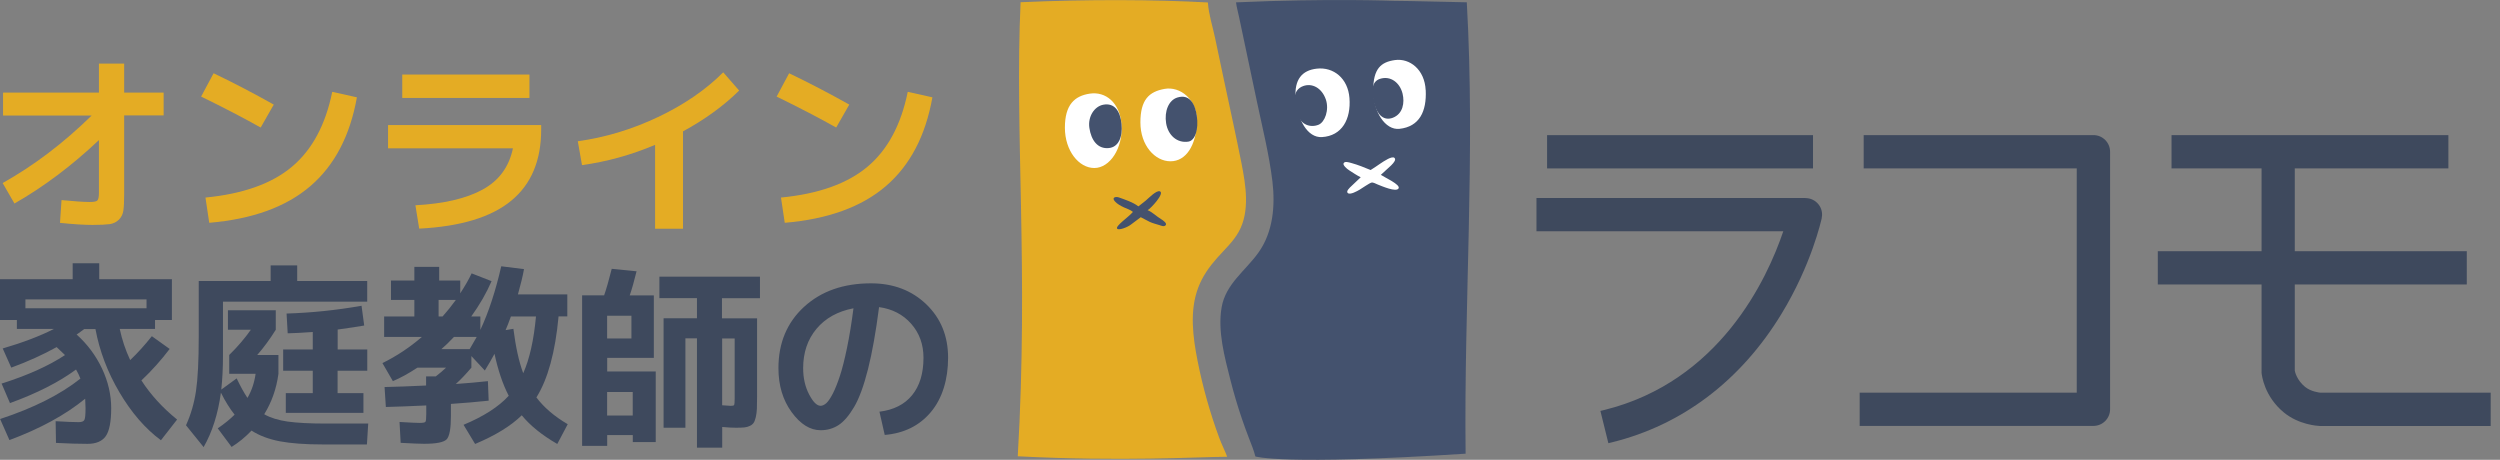 <svg width="261" height="48" viewBox="0 0 261 48" fill="none" xmlns="http://www.w3.org/2000/svg">
<rect x="0" y="0" width="261" height="48" fill="#808080" stroke="none"/>
<g clip-path="url(#clip0_6896_25222)">
<path d="M125.025 37.665C124.539 35.189 124.175 32.473 125.087 30.047C125.53 28.864 126.232 27.867 127.07 26.924C127.852 26.044 128.745 25.237 129.324 24.196C130.519 22.053 130.057 19.312 129.607 17.021C129.035 14.133 128.394 11.251 127.784 8.369C127.476 6.903 127.162 5.431 126.854 3.965C126.602 2.764 126.183 1.489 126.103 0.258C120.536 -0.05 113.638 -0.081 106.55 0.233C105.921 13.862 107.399 28.051 106.254 47.636C117.105 48.196 124.976 47.703 128.117 47.685C127.926 47.155 127.526 46.361 127.292 45.72C126.325 43.103 125.567 40.406 125.025 37.665Z" fill="#E4AC24"/>
<path d="M153.14 0.24C151.243 0.209 147.381 0.098 145.46 0.086C145.46 0.086 138.753 -0.185 129.041 0.246C129.103 0.751 129.244 1.219 129.361 1.792C129.983 4.73 130.599 7.667 131.221 10.599C131.806 13.364 132.502 16.129 132.841 18.937C133.143 21.487 132.915 24.221 131.381 26.371C130.014 28.286 127.963 29.635 127.538 32.086C127.107 34.568 127.852 37.284 128.456 39.673C128.801 41.028 129.195 42.365 129.645 43.689C129.879 44.372 130.125 45.056 130.384 45.727C130.618 46.337 130.913 47.045 131.061 47.655C131.061 47.655 133.882 48.603 153.01 47.365C152.825 31.76 154.039 16.148 153.133 0.24H153.14Z" fill="#44526E"/>
<path d="M117.087 13.081C117.241 15.47 115.874 17.54 114.248 17.54C112.622 17.54 111.175 15.729 111.175 13.333C111.175 10.938 112.172 10.014 113.786 9.774C115.4 9.533 116.939 10.679 117.093 13.081H117.087Z" fill="white"/>
<path d="M124.951 12.785C124.871 15.181 123.824 16.838 122.198 16.838C120.573 16.838 119.058 15.181 119.058 12.785C119.058 10.39 119.975 9.571 121.576 9.281C123.178 8.992 125.031 10.334 124.951 12.785Z" fill="white"/>
<path d="M117.087 12.957C117.222 14.367 116.736 15.359 115.769 15.457C114.586 15.58 113.915 14.62 113.73 13.351C113.558 12.169 114.254 11.103 115.19 10.931C116.323 10.721 116.951 11.547 117.087 12.957Z" fill="#44526E"/>
<path d="M124.945 12.077C125.161 13.531 124.761 14.682 124.059 14.787C122.87 14.966 121.94 14.097 121.743 12.866C121.546 11.634 121.995 10.464 122.919 10.18C124.182 9.792 124.761 10.827 124.945 12.071V12.077Z" fill="#44526E"/>
<path d="M140.883 10.229C141.056 12.452 140.101 14.189 138.007 14.312C136.498 14.398 135.458 12.502 135.267 10.278C135.1 8.277 135.956 7.341 137.459 7.168C139.245 6.965 140.729 8.203 140.883 10.229Z" fill="white"/>
<path d="M148.846 9.416C148.951 11.639 148.187 13.222 146.106 13.45C144.603 13.616 143.365 11.645 143.365 9.416C143.365 7.186 144.154 6.472 145.65 6.269C147.159 6.066 148.736 7.236 148.84 9.416H148.846Z" fill="white"/>
<path d="M138.408 10.352C138.802 11.473 138.309 12.766 137.651 13.025C136.807 13.358 135.803 13.043 135.415 11.873C135.027 10.703 134.916 9.398 136.055 8.985C137.01 8.64 138.002 9.207 138.408 10.358V10.352Z" fill="#44526E"/>
<path d="M146.433 9.798C146.648 10.703 146.488 11.873 145.416 12.292C144.517 12.643 143.815 12.046 143.476 10.851C143.144 9.656 143.144 8.536 144.061 8.234C145.176 7.87 146.155 8.634 146.433 9.792V9.798Z" fill="#44526E"/>
<path d="M118.836 21.537C118.276 21.106 117.494 20.859 116.835 20.619C116.478 20.49 116.028 20.607 116.391 21.019C116.638 21.303 117.019 21.5 117.346 21.654C117.648 21.795 118.029 21.906 118.276 22.122C117.863 22.645 116.361 23.625 116.644 23.889C116.829 24.056 117.685 23.741 118.06 23.452C118.368 23.212 118.775 22.904 119.095 22.676C119.434 22.842 119.748 23.033 120.043 23.169C120.339 23.304 120.702 23.397 121.023 23.495C121.232 23.557 121.521 23.711 121.694 23.514C121.866 23.317 121.454 23.021 121.201 22.867C120.752 22.602 120.277 22.116 119.809 21.943C120.117 21.795 121.632 20.169 121.09 19.973C120.727 19.843 119.926 20.681 119.612 20.945C119.36 21.155 119.101 21.34 118.855 21.543C118.867 21.586 118.879 21.543 118.855 21.537H118.836Z" fill="#44526E"/>
<path d="M143.089 17.749C142.455 17.484 141.746 17.201 141.112 17.028C140.755 16.93 140.398 16.806 140.268 17.053C140.182 17.225 140.564 17.601 140.872 17.792C141.198 17.995 141.685 18.334 142.06 18.506C141.715 18.833 141.457 19.091 141.118 19.399C140.878 19.621 140.496 19.978 140.712 20.157C140.958 20.366 141.679 19.96 141.95 19.799C142.239 19.627 142.953 19.122 143.187 19.061C143.36 19.017 143.643 19.19 143.834 19.264C144.247 19.424 145.774 20.101 146.014 19.664C146.23 19.27 144.561 18.531 144.16 18.254C144.807 17.613 145.922 16.837 145.589 16.492C145.349 16.24 144.499 16.813 144.062 17.108C143.711 17.348 143.446 17.533 143.095 17.749H143.089Z" fill="white"/>
<path d="M189.278 14.109H161.515V17.583H189.278V14.109Z" fill="#3E495D"/>
<path d="M188.489 20.674H160.406V24.147H186.174C184.486 29.142 179.535 39.833 167.464 42.808L167.082 42.9L167.914 46.269L168.295 46.176C175.618 44.372 181.727 39.747 185.964 32.806C189.124 27.633 190.146 22.971 190.189 22.774V22.731C190.294 22.232 190.165 21.721 189.838 21.32C189.506 20.914 189.019 20.68 188.489 20.68V20.674Z" fill="#3E495D"/>
<path d="M218.55 14.11H194.568V17.583H216.813V40.992H194.149V44.465H218.556C219.51 44.465 220.293 43.689 220.293 42.729V15.84C220.293 14.886 219.517 14.104 218.556 14.104L218.55 14.11Z" fill="#3E495D"/>
<path d="M242.272 40.998C242.118 40.985 241.256 40.887 240.64 40.382C239.772 39.667 239.593 38.799 239.575 38.694V29.697H257.533V26.223H239.575V17.583H255.612V14.109H226.709V17.583H236.107V26.223H225.274V29.697H236.107V38.916C236.132 39.163 236.372 41.367 238.441 43.067C240.006 44.348 241.933 44.459 242.167 44.471H260.027V40.998H242.278H242.272Z" fill="#3E495D"/>
<path d="M5.808 43.973C6.891 44.041 7.698 44.071 8.222 44.071C8.536 44.071 8.739 43.991 8.813 43.831C8.893 43.671 8.93 43.265 8.93 42.599C8.93 42.378 8.918 42.051 8.893 41.626C6.818 43.32 4.182 44.755 0.985 45.944L0.012 43.745C3.51 42.593 6.306 41.189 8.394 39.526C8.277 39.212 8.123 38.892 7.938 38.578C6.14 39.902 3.843 41.066 1.041 42.082L0.166 40.044C2.876 39.188 5.081 38.196 6.787 37.069C6.707 36.989 6.417 36.712 5.912 36.238C4.483 37.032 2.907 37.746 1.176 38.381L0.283 36.379C2.371 35.77 4.151 35.092 5.635 34.341H1.761V33.411H0V29.149H7.587V27.486H10.359V29.149H17.946V33.411H16.185V34.341H12.502C12.742 35.474 13.105 36.558 13.592 37.593C14.356 36.866 15.113 36.034 15.852 35.098L17.712 36.429C16.813 37.617 15.828 38.713 14.762 39.717C15.729 41.208 16.967 42.569 18.488 43.8L16.801 45.962C15.162 44.749 13.721 43.08 12.471 40.961C11.221 38.843 10.389 36.638 9.965 34.353H8.794C8.702 34.433 8.56 34.532 8.376 34.661C8.191 34.784 8.068 34.877 8 34.926C9.121 35.93 10.002 37.112 10.648 38.473C11.289 39.834 11.609 41.214 11.609 42.612C11.609 44.01 11.418 45.014 11.036 45.543C10.654 46.073 10.02 46.338 9.133 46.338C8.246 46.338 7.125 46.307 5.845 46.239L5.808 43.979V43.973ZM15.298 31.255H2.654V32.185H15.298V31.255Z" fill="#3E495D"/>
<path d="M23.797 34.428V32.389H28.791V34.428C28.169 35.419 27.523 36.3 26.851 37.064H29.069V39.029C28.859 40.587 28.36 41.997 27.584 43.247C28.231 43.617 29.044 43.869 30.023 44.011C31.002 44.146 32.32 44.22 33.983 44.22H38.442L38.306 46.4H33.669C31.858 46.4 30.374 46.289 29.222 46.074C28.065 45.852 27.079 45.483 26.26 44.953C25.601 45.643 24.905 46.209 24.179 46.659L22.731 44.719C23.446 44.233 24.031 43.752 24.493 43.29C23.988 42.656 23.513 41.892 23.064 40.993C22.762 43.21 22.159 45.107 21.259 46.677L19.418 44.399C19.917 43.303 20.268 42.114 20.459 40.839C20.65 39.564 20.748 37.674 20.748 35.161V29.335H28.256V27.709H31.027V29.335H38.337V31.497H23.279V37.126C23.279 38.419 23.218 39.601 23.101 40.673L24.708 39.503C25.102 40.334 25.478 41.018 25.835 41.541C26.273 40.79 26.556 39.952 26.685 39.022H23.932V37.058C24.807 36.202 25.558 35.321 26.192 34.422H23.797V34.428ZM38.337 38.702H35.245V41.042H37.943V43.105H29.838V41.042H32.653V38.702H29.561V36.485H32.653V34.662C31.532 34.742 30.657 34.785 30.035 34.797L29.918 32.734C32.523 32.654 35.129 32.383 37.746 31.922L38.023 33.985C37.364 34.102 36.44 34.243 35.252 34.403V36.485H38.343V38.702H38.337Z" fill="#3E495D"/>
<path d="M44.483 40.247V39.299H45.493C45.906 38.985 46.257 38.677 46.565 38.387H43.572C42.672 38.979 41.823 39.453 41.016 39.791L39.926 37.907C41.404 37.18 42.777 36.269 44.046 35.173H40.104V33.036H43.258V31.311H40.819V29.291H43.258V27.862H45.85V29.291H48.049V30.621C48.548 29.858 48.948 29.162 49.238 28.54L51.319 29.353C50.789 30.584 50.081 31.81 49.201 33.036H50.149V34.44C51.005 32.617 51.732 30.406 52.329 27.801L54.706 28.096C54.577 28.823 54.361 29.704 54.072 30.732H59.227V33.029H58.315C57.97 36.755 57.201 39.576 56 41.491C56.782 42.532 57.872 43.468 59.27 44.287L58.18 46.35C56.597 45.439 55.359 44.441 54.472 43.357C53.339 44.466 51.713 45.464 49.601 46.35L48.394 44.349C50.494 43.474 52.064 42.464 53.111 41.319C52.489 40.118 51.997 38.658 51.627 36.94C51.313 37.519 50.974 38.104 50.617 38.683L49.213 37.174V38.381C48.646 39.053 48.104 39.625 47.587 40.087C48.763 40.007 49.878 39.909 50.937 39.791L51.017 41.83C49.786 41.959 48.474 42.076 47.076 42.169V43.419C47.076 44.737 46.928 45.556 46.633 45.864C46.337 46.172 45.555 46.332 44.286 46.332C43.892 46.332 43.073 46.301 41.829 46.233L41.712 44.053C42.82 44.121 43.516 44.152 43.793 44.152C44.151 44.152 44.36 44.115 44.415 44.035C44.477 43.955 44.502 43.678 44.502 43.203V42.329C42.839 42.409 41.428 42.458 40.283 42.489L40.148 40.407C41.336 40.383 42.789 40.327 44.508 40.247H44.483ZM47.593 31.311H45.789V33.036H46.208C46.682 32.506 47.144 31.933 47.593 31.311ZM46.084 36.447H49.034C49.275 36.035 49.515 35.616 49.767 35.179H47.39C46.916 35.684 46.478 36.103 46.084 36.447ZM54.626 38.96C55.285 37.482 55.729 35.505 55.957 33.036H53.339C53.142 33.59 52.957 34.064 52.785 34.464L53.598 34.329C53.838 36.22 54.177 37.765 54.626 38.966V38.96Z" fill="#3E495D"/>
<path d="M63.384 38.78H68.458V46.152H66.063V45.419H63.39V46.546H60.773V30.836H63.07C63.31 30.152 63.575 29.222 63.864 28.064L66.457 28.323C66.204 29.352 65.97 30.195 65.742 30.842H68.261V37.358H63.39V38.786L63.384 38.78ZM63.384 35.338H65.921V32.961H63.384V35.338ZM63.384 43.381H66.056V40.924H63.384V43.381ZM79.334 31.131H75.374V33.231H79.039V41.355C79.039 41.897 79.033 42.334 79.02 42.66C79.008 42.987 78.965 43.288 78.903 43.559C78.836 43.83 78.762 44.028 78.675 44.151C78.589 44.274 78.46 44.385 78.281 44.465C78.103 44.551 77.906 44.606 77.696 44.625C77.487 44.643 77.204 44.656 76.846 44.656C76.452 44.656 75.966 44.631 75.399 44.576V46.737H72.763V35.325H71.556V44.656H69.278V33.225H72.763V31.125H68.84V28.884H79.341V31.125L79.334 31.131ZM75.393 42.309C75.867 42.346 76.175 42.371 76.304 42.371C76.501 42.371 76.618 42.34 76.649 42.272C76.68 42.205 76.699 41.989 76.699 41.62V35.338H75.393V42.315V42.309Z" fill="#3E495D"/>
<path d="M91.818 42.981C93.296 42.796 94.436 42.224 95.224 41.257C96.012 40.29 96.412 38.99 96.412 37.352C96.412 35.954 95.981 34.766 95.125 33.799C94.269 32.826 93.148 32.253 91.775 32.062C91.442 34.636 91.061 36.792 90.623 38.529C90.186 40.265 89.7 41.589 89.17 42.489C88.634 43.394 88.092 44.022 87.544 44.379C86.996 44.736 86.374 44.915 85.672 44.915C84.576 44.915 83.566 44.287 82.648 43.03C81.73 41.774 81.269 40.241 81.269 38.436C81.269 35.806 82.162 33.675 83.941 32.037C85.727 30.399 88.055 29.58 90.938 29.58C93.259 29.58 95.187 30.313 96.702 31.766C98.223 33.226 98.981 35.086 98.981 37.346C98.981 39.606 98.383 41.589 97.189 43.012C95.994 44.441 94.386 45.235 92.366 45.408L91.812 42.969L91.818 42.981ZM89.102 32.185C87.464 32.499 86.177 33.214 85.247 34.322C84.317 35.431 83.849 36.804 83.849 38.442C83.849 39.471 84.058 40.382 84.471 41.177C84.884 41.971 85.284 42.365 85.672 42.365C85.857 42.365 86.054 42.273 86.257 42.1C86.46 41.922 86.688 41.589 86.941 41.103C87.193 40.616 87.439 39.994 87.686 39.249C87.932 38.504 88.178 37.525 88.431 36.305C88.683 35.092 88.905 33.719 89.102 32.185Z" fill="#3E495D"/>
<path d="M0.32 9.669H10.328V6.639H12.964V9.669H17.084V12.046H12.964V20.169C12.964 20.963 12.939 21.555 12.884 21.955C12.829 22.349 12.675 22.676 12.41 22.934C12.145 23.193 11.819 23.347 11.437 23.402C11.055 23.452 10.457 23.482 9.651 23.482C8.764 23.482 7.637 23.409 6.263 23.267L6.424 20.89C7.76 21.019 8.739 21.087 9.374 21.087C9.799 21.087 10.063 21.037 10.168 20.927C10.273 20.816 10.328 20.557 10.328 20.132V14.626C7.501 17.293 4.564 19.504 1.509 21.247L0.277 19.11C3.554 17.274 6.651 14.922 9.571 12.058H0.32V9.681V9.669Z" fill="#E4AC24"/>
<path d="M20.995 10.087L22.301 7.648C24.352 8.628 26.439 9.718 28.582 10.919L27.215 13.314C25.405 12.298 23.329 11.22 20.995 10.081V10.087ZM34.686 9.588L37.26 10.161C36.545 14.177 34.926 17.268 32.395 19.436C29.863 21.604 26.347 22.879 21.845 23.26L21.451 20.625C25.374 20.243 28.385 19.171 30.485 17.404C32.586 15.636 33.984 13.037 34.686 9.588Z" fill="#E4AC24"/>
<path d="M40.512 13.055H56.499V13.529C56.499 16.762 55.459 19.244 53.371 20.956C51.283 22.675 48.081 23.648 43.764 23.869L43.369 21.431C46.325 21.27 48.666 20.729 50.372 19.799C52.084 18.869 53.143 17.434 53.549 15.488H40.512V13.049V13.055ZM41.996 10.222V7.783H55.274V10.222H41.996Z" fill="#E4AC24"/>
<path d="M60.329 14.744C63.193 14.35 65.989 13.506 68.699 12.219C71.415 10.932 73.681 9.374 75.504 7.551L77.167 9.454C75.566 11.037 73.614 12.459 71.304 13.716V23.877H68.391V15.12C65.897 16.179 63.353 16.881 60.761 17.238L60.323 14.744H60.329Z" fill="#E4AC24"/>
<path d="M81.078 10.087L82.384 7.648C84.428 8.628 86.522 9.718 88.665 10.919L87.298 13.314C85.488 12.298 83.412 11.22 81.078 10.081V10.087ZM94.769 9.588L97.343 10.161C96.629 14.177 95.009 17.268 92.478 19.436C89.947 21.604 86.43 22.879 81.928 23.26L81.534 20.625C85.457 20.243 88.468 19.171 90.569 17.404C92.669 15.642 94.067 13.037 94.769 9.588Z" fill="#E4AC24"/>
</g>
<defs>
<clipPath id="clip0_6896_25222">
<rect width="260.028" height="48" fill="white"/>
</clipPath>
</defs>
</svg>
